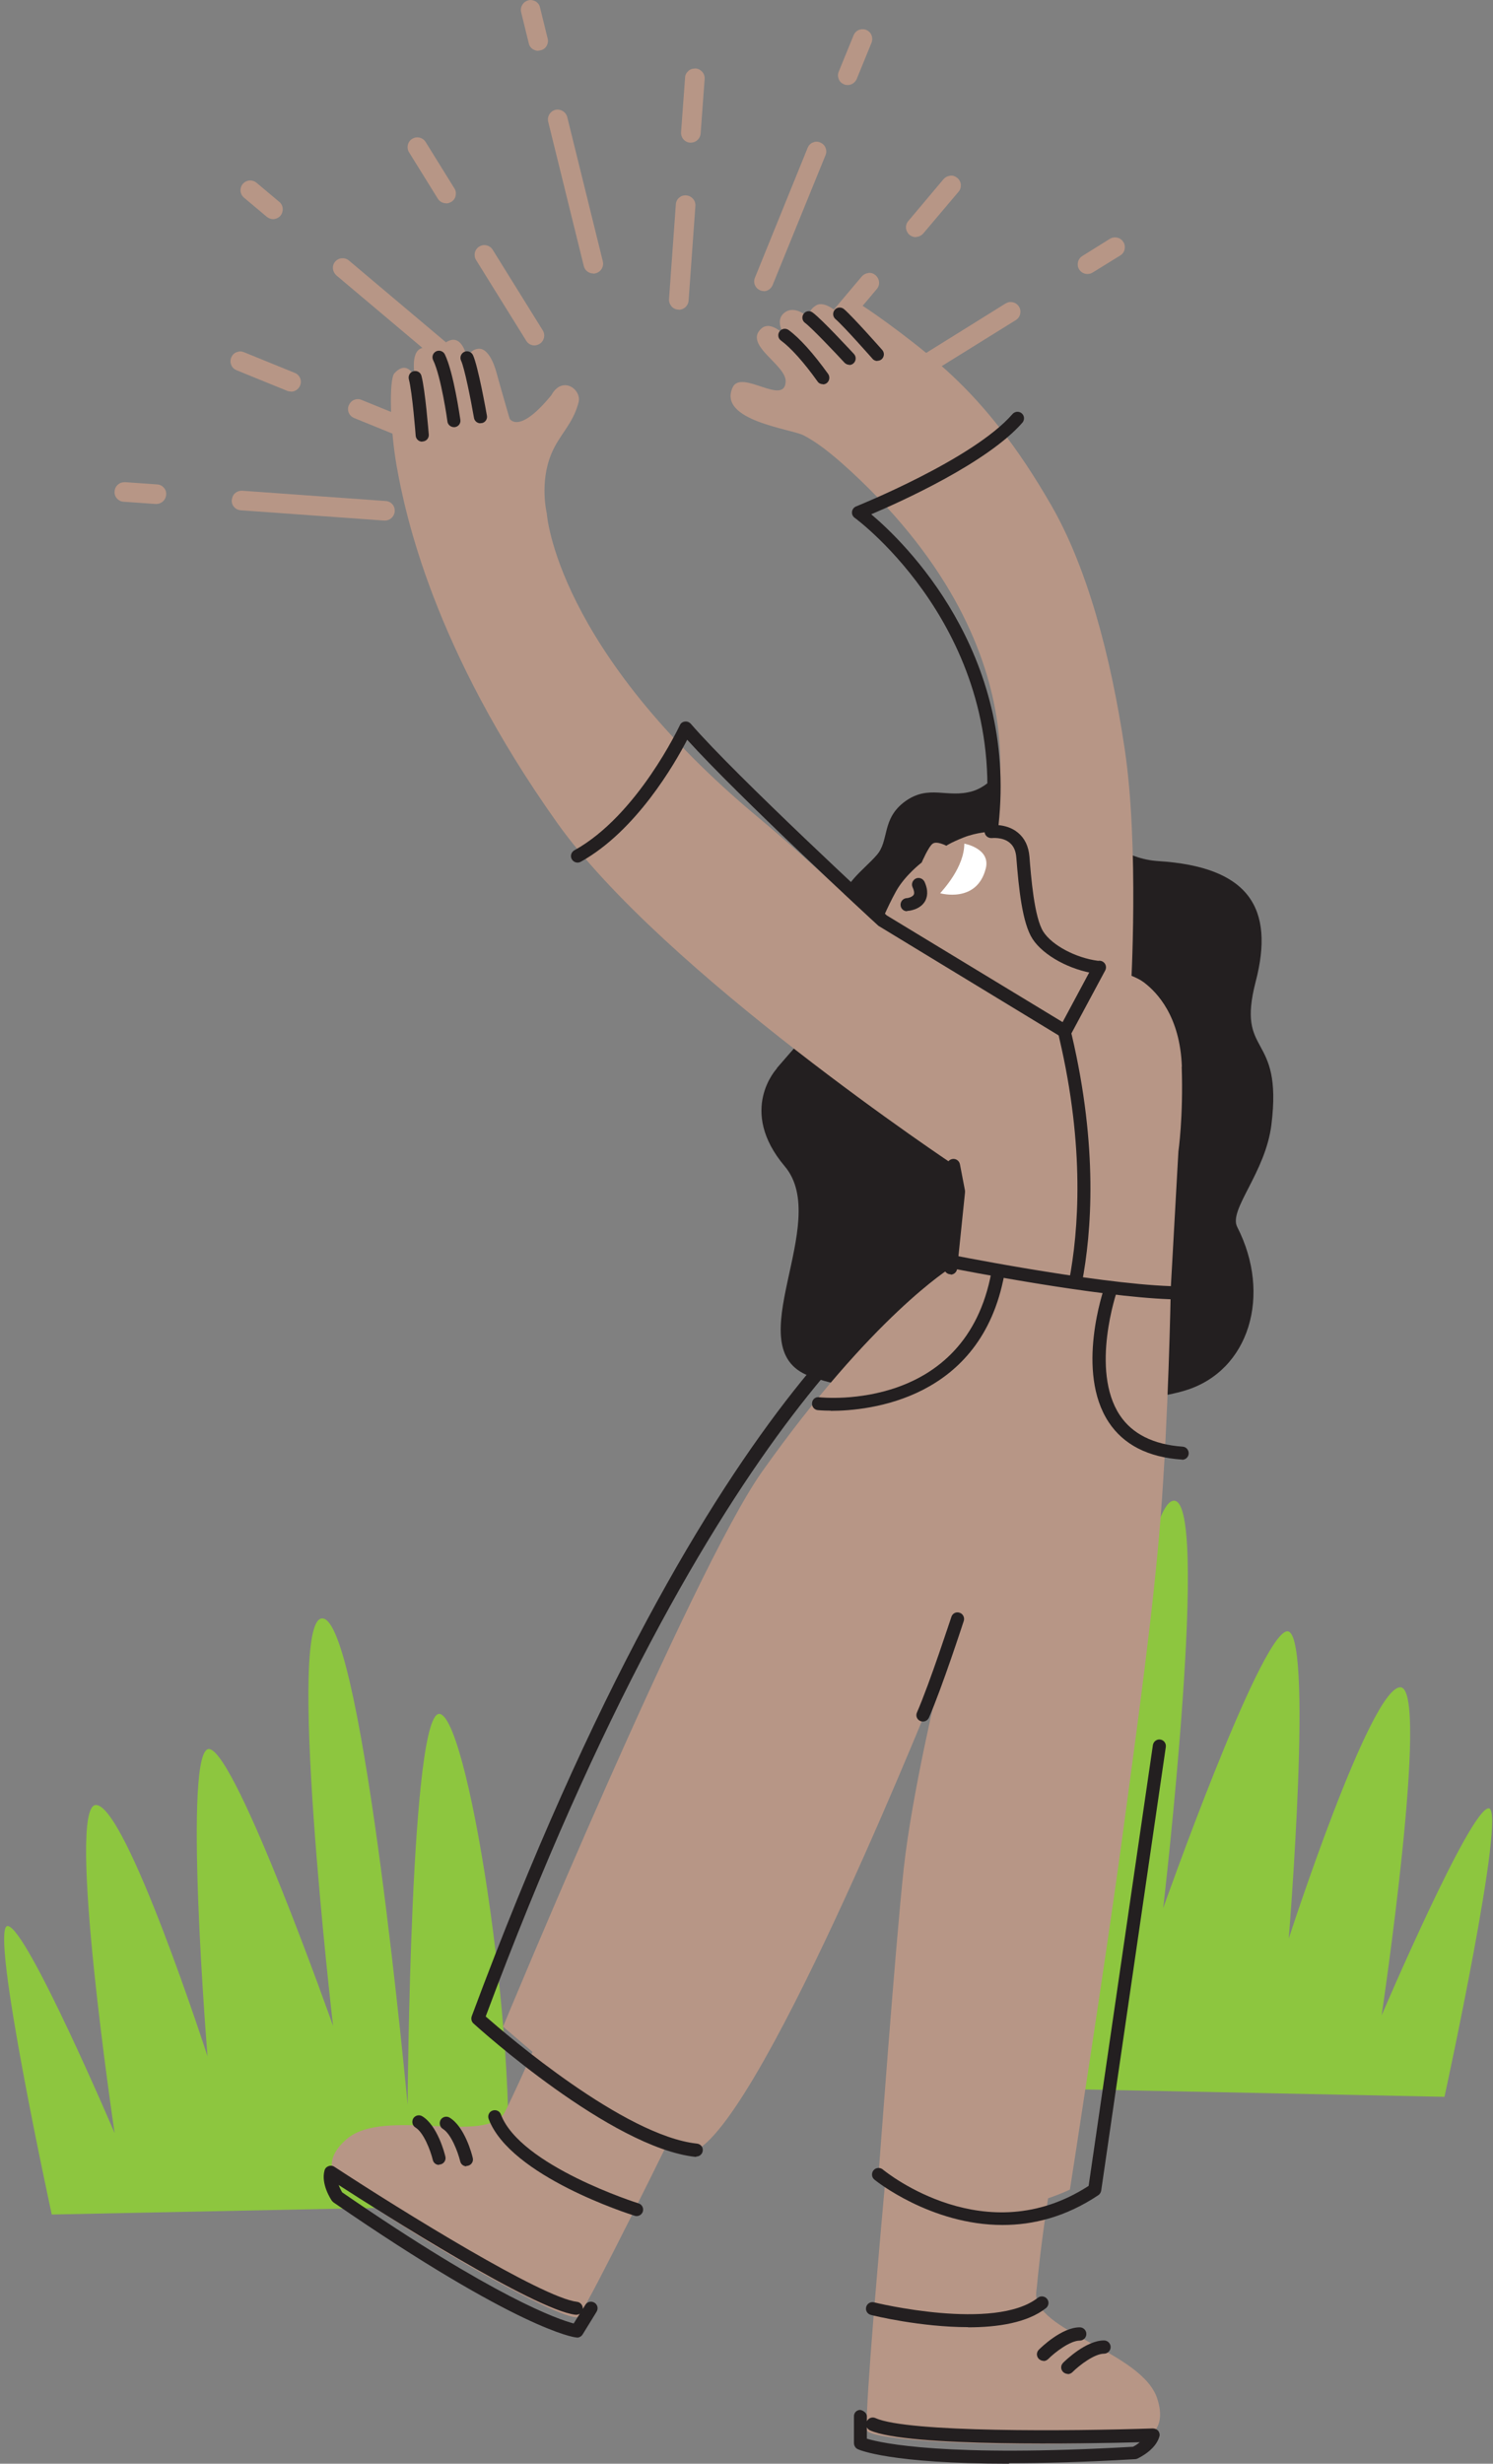 <svg width="302" height="498" viewBox="0 0 302 498" fill="none" xmlns="http://www.w3.org/2000/svg">
<rect x="0" y="0" width="302" height="498" fill="#808080" stroke="none"/>
<g clip-path="url(#clip0_1263_5986)">
<path d="M120.246 54.325C119.681 54.467 119.116 54.114 118.975 53.549L111.769 24.356C111.628 23.792 111.981 23.227 112.546 23.086C113.112 22.944 113.677 23.297 113.818 23.862L121.023 53.055C121.165 53.619 120.811 54.184 120.246 54.325Z" fill="#B79686"/>
<path d="M120 55.279C119.117 55.279 118.305 54.678 118.093 53.796L110.887 24.604C110.64 23.545 111.276 22.486 112.335 22.203C113.36 21.956 114.455 22.591 114.737 23.651L121.943 52.843C122.19 53.902 121.554 54.961 120.494 55.243C120.494 55.243 120.176 55.314 120.035 55.314L120 55.279ZM112.689 24.145L119.894 53.337L120.035 53.408C120.035 53.408 120.141 53.302 120.106 53.266L112.9 24.074L111.77 24.356L112.653 24.145H112.689Z" fill="#B79686"/>
<path d="M109.12 9.319C108.555 9.46 107.99 9.107 107.849 8.542L106.295 2.224C106.154 1.659 106.507 1.094 107.072 0.953C107.637 0.812 108.202 1.165 108.343 1.73L109.897 8.048C110.039 8.613 109.686 9.178 109.12 9.319Z" fill="#B79686"/>
<path d="M108.874 10.272C108.521 10.272 108.168 10.166 107.85 9.99C107.391 9.707 107.073 9.284 106.967 8.79L105.413 2.471C105.165 1.412 105.801 0.353 106.861 0.071C107.355 -0.071 107.885 0.035 108.344 0.282C108.803 0.565 109.121 0.988 109.227 1.483L110.781 7.801C110.923 8.331 110.817 8.825 110.569 9.284C110.287 9.743 109.863 10.06 109.369 10.166C109.227 10.201 109.051 10.237 108.909 10.237L108.874 10.272ZM107.214 2.012L108.768 8.331L108.909 8.401C108.909 8.401 109.015 8.295 108.98 8.26L107.426 1.941L107.179 2.012H107.214Z" fill="#B79686"/>
<path d="M78.146 104.274C78.146 104.274 77.934 104.309 77.828 104.274L48.759 102.191C48.477 102.191 48.229 102.05 48.053 101.838C47.876 101.626 47.77 101.344 47.806 101.097C47.806 100.814 47.947 100.567 48.159 100.355C48.265 100.25 48.441 100.179 48.583 100.144C48.689 100.144 48.795 100.108 48.936 100.144L78.004 102.226C78.287 102.226 78.534 102.367 78.711 102.579C78.888 102.791 78.993 103.073 78.958 103.356C78.958 103.815 78.605 104.203 78.146 104.309V104.274Z" fill="#B79686"/>
<path d="M77.898 105.227C77.898 105.227 77.792 105.227 77.756 105.227L48.688 103.144C48.158 103.109 47.663 102.862 47.346 102.473C46.992 102.085 46.816 101.556 46.886 101.026C46.957 100.497 47.169 100.002 47.557 99.685C47.805 99.473 48.087 99.332 48.37 99.261C48.547 99.226 48.758 99.191 48.97 99.191L78.039 101.273C78.569 101.308 79.063 101.556 79.381 101.944C79.734 102.332 79.876 102.862 79.84 103.391C79.77 104.238 79.169 104.944 78.357 105.156C78.357 105.156 78.039 105.227 77.898 105.227ZM48.829 101.273L77.898 103.356L78.145 104.238L77.933 103.356C77.933 103.356 78.004 103.285 78.039 103.25L48.864 101.026V101.273H48.829Z" fill="#B79686"/>
<path d="M31.877 100.92C31.877 100.92 31.665 100.955 31.559 100.92L25.06 100.461C24.777 100.461 24.53 100.32 24.354 100.108C24.177 99.897 24.071 99.614 24.106 99.367C24.106 99.085 24.248 98.838 24.46 98.661C24.601 98.555 24.742 98.484 24.883 98.449C24.989 98.449 25.095 98.414 25.237 98.449L31.736 98.908C32.018 98.908 32.265 99.049 32.442 99.261C32.619 99.473 32.724 99.755 32.689 100.002C32.689 100.461 32.336 100.85 31.912 100.955L31.877 100.92Z" fill="#B79686"/>
<path d="M31.629 101.873C31.629 101.873 31.558 101.873 31.488 101.873L24.989 101.414C24.459 101.379 23.964 101.132 23.646 100.744C23.293 100.355 23.117 99.826 23.187 99.296C23.223 98.767 23.47 98.273 23.858 97.955C24.106 97.743 24.353 97.602 24.671 97.531C24.883 97.496 25.095 97.461 25.306 97.461L31.805 97.92C32.335 97.955 32.83 98.202 33.148 98.59C33.501 98.979 33.677 99.508 33.607 100.038C33.536 100.885 32.936 101.591 32.123 101.803C31.982 101.838 31.805 101.873 31.629 101.873ZM25.095 99.579L31.593 100.038C31.593 100.038 31.593 100.038 31.629 100.038C31.664 100.038 31.699 99.967 31.735 99.932L25.13 99.332V99.579H25.095Z" fill="#B79686"/>
<path d="M180.788 78.929C180.328 79.035 179.869 78.858 179.657 78.47C179.516 78.223 179.445 77.941 179.516 77.658C179.587 77.376 179.728 77.164 179.975 77.023L203.852 62.197C203.852 62.197 204.064 62.091 204.17 62.056C204.311 62.021 204.487 62.021 204.664 62.056C204.947 62.127 205.159 62.268 205.335 62.515C205.476 62.762 205.547 63.044 205.476 63.291C205.406 63.574 205.265 63.786 205.017 63.927L181.141 78.788C181.141 78.788 180.929 78.894 180.823 78.929H180.788Z" fill="#B79686"/>
<path d="M180.54 79.882C179.869 79.882 179.233 79.529 178.88 78.929C178.597 78.47 178.527 77.941 178.633 77.446C178.774 76.917 179.057 76.493 179.516 76.211L203.392 61.35C203.392 61.35 203.745 61.173 203.957 61.103C204.24 61.032 204.558 61.032 204.876 61.103C205.406 61.209 205.829 61.526 206.112 61.985C206.394 62.409 206.465 62.938 206.359 63.468C206.253 63.962 205.935 64.421 205.476 64.703L181.6 79.529C181.6 79.529 181.246 79.706 181.034 79.776C181.034 79.776 180.717 79.847 180.575 79.847L180.54 79.882ZM180.469 77.799L180.575 78.011L204.487 63.15C204.487 63.15 204.417 62.938 204.381 62.938L180.469 77.799Z" fill="#B79686"/>
<path d="M220.204 54.431C219.744 54.537 219.321 54.361 219.073 53.972C218.932 53.725 218.861 53.443 218.932 53.196C219.003 52.913 219.144 52.702 219.391 52.56L224.936 49.136C224.936 49.136 225.148 49.031 225.254 48.995C225.396 48.96 225.572 48.96 225.714 48.995C225.996 49.066 226.208 49.207 226.385 49.454C226.526 49.701 226.597 49.984 226.526 50.231C226.455 50.513 226.314 50.725 226.067 50.866L220.521 54.29C220.521 54.29 220.31 54.396 220.204 54.431Z" fill="#B79686"/>
<path d="M219.956 55.384C219.285 55.384 218.649 55.031 218.296 54.467C218.013 54.043 217.943 53.478 218.049 52.984C218.155 52.49 218.473 52.031 218.932 51.749L224.477 48.289C224.654 48.183 224.866 48.077 225.077 48.042C225.36 47.971 225.678 47.971 225.996 48.042C226.526 48.148 226.949 48.466 227.232 48.925C227.515 49.348 227.585 49.878 227.479 50.407C227.373 50.937 227.055 51.36 226.596 51.643L221.051 55.067C220.839 55.173 220.662 55.279 220.486 55.314C220.486 55.314 220.168 55.384 220.027 55.384H219.956ZM225.466 49.878L219.885 53.337L220.203 54.467L219.991 53.549C219.991 53.549 219.991 53.549 220.027 53.549L225.537 50.125L225.466 49.913V49.878Z" fill="#B79686"/>
<path d="M154.792 57.855C154.58 57.926 154.368 57.891 154.156 57.82C153.909 57.714 153.697 57.502 153.591 57.255C153.485 57.008 153.485 56.726 153.591 56.443L164.258 30.181C164.364 29.934 164.576 29.722 164.823 29.616C164.858 29.616 164.929 29.581 165 29.545C165.212 29.475 165.424 29.51 165.635 29.581C165.918 29.687 166.095 29.898 166.201 30.145C166.307 30.393 166.307 30.675 166.201 30.957L155.534 57.22C155.393 57.538 155.145 57.749 154.827 57.855H154.792Z" fill="#B79686"/>
<path d="M154.544 58.844C154.297 58.844 154.05 58.808 153.803 58.703C153.308 58.491 152.92 58.138 152.708 57.644C152.496 57.149 152.496 56.62 152.708 56.126L163.375 29.863C163.586 29.369 163.94 28.981 164.434 28.804C164.469 28.804 164.681 28.733 164.717 28.698C165.105 28.592 165.529 28.628 165.918 28.804C166.412 29.016 166.801 29.369 166.977 29.863C167.189 30.357 167.189 30.887 166.977 31.381L156.275 57.644C156.028 58.208 155.533 58.667 154.933 58.808C154.933 58.808 154.615 58.879 154.474 58.879L154.544 58.844ZM165.105 30.534L154.438 56.796L154.792 57.855L154.58 56.973C154.58 56.973 154.65 56.973 154.65 56.902L165.352 30.64L165.141 30.569L165.105 30.534Z" fill="#B79686"/>
<path d="M171.71 16.238C171.498 16.308 171.286 16.273 171.074 16.202C170.545 15.991 170.297 15.355 170.509 14.826L173.512 7.483C173.653 7.166 173.9 6.954 174.218 6.848C174.43 6.777 174.642 6.813 174.854 6.883C175.383 7.095 175.631 7.695 175.419 8.26L172.417 15.602C172.275 15.92 172.028 16.132 171.71 16.238Z" fill="#B79686"/>
<path d="M171.462 17.191C171.215 17.191 170.968 17.155 170.721 17.049C170.226 16.838 169.837 16.485 169.661 15.991C169.449 15.496 169.449 14.967 169.661 14.473L172.663 7.13C172.91 6.53 173.405 6.107 174.005 5.966C174.429 5.86 174.818 5.895 175.206 6.036C176.23 6.46 176.69 7.589 176.301 8.613L173.299 15.955C173.052 16.52 172.557 16.979 171.957 17.12C171.815 17.155 171.639 17.191 171.498 17.191H171.462ZM171.356 15.179L171.498 15.355C171.498 15.355 171.568 15.355 171.568 15.284L174.57 7.942L174.359 7.836L171.356 15.179Z" fill="#B79686"/>
<path d="M91.355 73.528C91.037 73.599 90.684 73.528 90.437 73.316L68.609 54.961C68.397 54.784 68.256 54.537 68.256 54.255C68.256 53.972 68.326 53.725 68.503 53.478C68.644 53.302 68.821 53.196 69.068 53.125C69.139 53.125 69.174 53.125 69.245 53.125C69.527 53.125 69.775 53.196 69.987 53.372L91.814 71.728C92.026 71.904 92.168 72.151 92.168 72.434C92.168 72.716 92.097 72.999 91.921 73.21C91.779 73.387 91.603 73.493 91.355 73.563V73.528Z" fill="#B79686"/>
<path d="M91.108 74.481C90.649 74.481 90.19 74.305 89.836 74.022L68.044 55.667C67.655 55.314 67.408 54.855 67.337 54.325C67.302 53.796 67.443 53.302 67.796 52.878C68.079 52.56 68.432 52.349 68.821 52.243C68.856 52.243 69.103 52.207 69.139 52.207C69.704 52.172 70.163 52.313 70.587 52.666L92.415 71.057C92.803 71.41 93.05 71.869 93.121 72.398C93.156 72.928 93.015 73.422 92.662 73.846C92.379 74.163 92.026 74.375 91.638 74.481C91.638 74.481 91.32 74.552 91.178 74.552L91.108 74.481ZM69.351 54.043L69.209 54.219L91.002 72.575L91.32 73.493L91.108 72.61C91.108 72.61 91.143 72.61 91.178 72.61L69.351 54.078V54.043Z" fill="#B79686"/>
<path d="M55.506 43.347C55.188 43.418 54.835 43.347 54.588 43.136L49.996 39.253C49.537 38.864 49.502 38.229 49.855 37.77C49.996 37.594 50.173 37.488 50.42 37.417C50.738 37.346 51.091 37.417 51.338 37.629L55.965 41.512C56.389 41.9 56.46 42.535 56.106 42.994C55.965 43.171 55.789 43.277 55.541 43.347H55.506Z" fill="#B79686"/>
<path d="M55.259 44.3C54.8 44.3 54.341 44.124 53.987 43.842L49.36 39.959C48.513 39.253 48.407 38.017 49.113 37.17C49.396 36.852 49.749 36.641 50.138 36.535C50.738 36.393 51.374 36.535 51.868 36.923L56.495 40.806C57.343 41.512 57.413 42.747 56.742 43.594C56.46 43.912 56.107 44.124 55.718 44.23C55.577 44.265 55.4 44.3 55.259 44.3ZM50.561 38.511L55.153 42.394L55.506 43.312L55.294 42.429C55.294 42.429 55.294 42.429 55.365 42.394L50.738 38.335L50.597 38.511H50.561Z" fill="#B79686"/>
<path d="M163.691 72.858C163.374 72.928 163.02 72.858 162.773 72.646C162.561 72.469 162.42 72.222 162.42 71.94C162.42 71.657 162.491 71.41 162.667 71.163L175.065 56.479C175.065 56.479 175.382 56.196 175.63 56.126C175.7 56.126 175.736 56.126 175.806 56.126C176.089 56.126 176.336 56.196 176.548 56.373C176.76 56.549 176.901 56.796 176.901 57.079C176.901 57.361 176.831 57.608 176.654 57.855L164.257 72.54C164.257 72.54 163.939 72.822 163.691 72.893V72.858Z" fill="#B79686"/>
<path d="M163.444 73.811C162.985 73.811 162.526 73.634 162.173 73.352C161.784 72.999 161.537 72.54 161.466 72.01C161.431 71.481 161.572 70.987 161.925 70.563L174.323 55.879C174.605 55.561 174.959 55.349 175.347 55.243C175.382 55.243 175.63 55.208 175.665 55.173C176.195 55.102 176.689 55.279 177.113 55.632C177.502 55.984 177.749 56.443 177.82 56.973C177.855 57.502 177.714 57.996 177.36 58.42L164.963 73.105C164.68 73.422 164.327 73.634 163.939 73.74C163.797 73.775 163.621 73.811 163.479 73.811H163.444ZM163.338 71.763L163.479 71.94H163.515L175.912 57.255L175.736 57.114L163.338 71.799V71.763Z" fill="#B79686"/>
<path d="M185.52 46.983C185.202 47.054 184.848 46.983 184.601 46.771C184.389 46.595 184.248 46.348 184.248 46.065C184.248 45.783 184.319 45.536 184.495 45.289L191.63 36.817C191.63 36.817 191.948 36.535 192.195 36.464C192.266 36.464 192.301 36.464 192.372 36.464C192.654 36.464 192.902 36.535 193.113 36.711C193.325 36.888 193.467 37.135 193.502 37.417C193.502 37.7 193.431 37.982 193.255 38.194L186.12 46.666C186.12 46.666 185.802 46.948 185.555 47.019L185.52 46.983Z" fill="#B79686"/>
<path d="M185.237 47.936C184.778 47.936 184.319 47.76 183.966 47.477C183.577 47.124 183.33 46.666 183.259 46.136C183.224 45.606 183.365 45.112 183.718 44.689L190.853 36.217C191.136 35.899 191.489 35.687 191.877 35.581C191.913 35.581 192.16 35.546 192.195 35.511C192.725 35.44 193.22 35.617 193.643 35.97C194.067 36.323 194.314 36.782 194.35 37.311C194.385 37.841 194.244 38.37 193.891 38.758L186.756 47.195C186.473 47.513 186.12 47.724 185.732 47.83C185.59 47.866 185.414 47.901 185.272 47.901L185.237 47.936ZM185.166 45.889C185.166 45.889 185.272 46.101 185.308 46.101C185.308 46.101 185.308 46.101 185.378 46.065L192.513 37.629L192.336 37.488L185.202 45.959L185.166 45.889Z" fill="#B79686"/>
<path d="M108.345 68.869C107.886 68.975 107.427 68.798 107.215 68.41L97.078 52.102C96.937 51.855 96.901 51.572 96.937 51.325C97.007 51.043 97.148 50.831 97.396 50.69C97.502 50.619 97.608 50.584 97.714 50.548C97.855 50.513 98.031 50.513 98.208 50.548C98.491 50.619 98.703 50.76 98.844 51.007L108.981 67.316C109.122 67.563 109.193 67.845 109.122 68.092C109.051 68.374 108.91 68.586 108.663 68.727C108.557 68.798 108.486 68.833 108.345 68.869Z" fill="#B79686"/>
<path d="M108.097 69.822C107.426 69.822 106.79 69.469 106.437 68.869L96.3 52.56C96.017 52.102 95.947 51.572 96.053 51.078C96.159 50.584 96.477 50.125 96.936 49.842C97.112 49.736 97.289 49.666 97.501 49.595C97.783 49.525 98.101 49.525 98.419 49.595C98.949 49.736 99.373 50.019 99.655 50.478L109.792 66.786C110.075 67.245 110.145 67.774 110.039 68.269C109.898 68.798 109.616 69.222 109.156 69.504C108.98 69.61 108.803 69.68 108.591 69.751C108.45 69.786 108.273 69.822 108.097 69.822ZM107.991 67.916L108.132 67.951L98.031 51.466L97.042 52.102L97.819 51.607L107.956 67.916H107.991Z" fill="#B79686"/>
<path d="M90.473 40.135C90.014 40.241 89.555 40.065 89.343 39.676L83.515 30.287C83.373 30.04 83.303 29.757 83.373 29.51C83.444 29.228 83.585 29.016 83.833 28.875C83.939 28.804 84.044 28.769 84.15 28.734C84.292 28.698 84.468 28.698 84.645 28.734C84.927 28.804 85.139 28.945 85.316 29.192L91.144 38.582C91.285 38.829 91.356 39.111 91.285 39.359C91.215 39.641 91.073 39.853 90.826 40.029C90.72 40.1 90.649 40.135 90.508 40.17L90.473 40.135Z" fill="#B79686"/>
<path d="M90.225 41.088C89.554 41.088 88.918 40.735 88.565 40.17L82.737 30.781C82.455 30.322 82.384 29.793 82.49 29.298C82.631 28.769 82.914 28.345 83.373 28.063C83.55 27.957 83.726 27.886 83.938 27.816C84.221 27.745 84.539 27.745 84.857 27.816C85.351 27.922 85.81 28.239 86.093 28.698L91.921 38.088C92.203 38.511 92.274 39.041 92.168 39.57C92.062 40.1 91.744 40.523 91.285 40.806C91.108 40.912 90.932 40.982 90.72 41.053C90.72 41.053 90.402 41.123 90.261 41.123L90.225 41.088ZM84.468 29.651L84.256 29.793L90.084 39.182L90.437 40.135L90.225 39.253C90.225 39.253 90.225 39.253 90.261 39.253L84.433 29.687L84.468 29.651Z" fill="#B79686"/>
<path d="M137.589 61.632C137.589 61.632 137.377 61.667 137.271 61.632C136.988 61.632 136.741 61.491 136.565 61.279C136.388 61.068 136.282 60.785 136.317 60.503L137.695 41.335C137.695 41.053 137.836 40.806 138.048 40.629C138.189 40.523 138.331 40.453 138.472 40.417C138.578 40.417 138.684 40.417 138.79 40.417C139.072 40.417 139.32 40.559 139.496 40.77C139.673 40.982 139.779 41.265 139.743 41.512L138.366 60.679C138.366 61.138 138.013 61.526 137.589 61.632Z" fill="#B79686"/>
<path d="M137.307 62.585C137.307 62.585 137.236 62.585 137.165 62.585C136.635 62.55 136.141 62.303 135.823 61.915C135.47 61.491 135.293 60.997 135.329 60.467L136.706 41.3C136.741 40.77 136.989 40.276 137.377 39.959C137.624 39.747 137.872 39.606 138.19 39.535C138.402 39.5 138.613 39.464 138.825 39.5C139.355 39.535 139.814 39.782 140.168 40.17C140.521 40.559 140.697 41.088 140.662 41.618L139.285 60.785C139.214 61.632 138.613 62.338 137.801 62.55C137.66 62.585 137.483 62.621 137.342 62.621L137.307 62.585ZM137.201 60.609L137.342 60.75C137.342 60.75 137.413 60.679 137.448 60.644L138.825 41.477L137.66 41.406L138.578 41.477L137.201 60.644V60.609Z" fill="#B79686"/>
<path d="M139.99 27.886C139.99 27.886 139.778 27.922 139.673 27.886C139.107 27.851 138.648 27.357 138.684 26.757L139.496 15.708C139.496 15.426 139.637 15.179 139.849 15.002C139.955 14.896 140.096 14.826 140.273 14.79C140.379 14.79 140.485 14.755 140.626 14.79C140.909 14.79 141.156 14.931 141.333 15.143C141.509 15.355 141.615 15.637 141.58 15.92L140.767 26.968C140.767 27.427 140.414 27.816 139.99 27.922V27.886Z" fill="#B79686"/>
<path d="M139.744 28.839C139.744 28.839 139.673 28.839 139.603 28.839C138.508 28.769 137.695 27.816 137.766 26.721L138.578 15.673C138.578 15.143 138.861 14.684 139.249 14.332C139.461 14.12 139.744 13.979 140.062 13.908C140.274 13.873 140.486 13.837 140.698 13.837C141.227 13.873 141.687 14.12 142.04 14.508C142.393 14.896 142.57 15.426 142.534 15.955L141.722 27.004C141.651 27.851 141.051 28.557 140.238 28.769C140.238 28.769 139.921 28.839 139.744 28.839ZM139.638 26.863L139.779 27.004C139.779 27.004 139.85 26.933 139.885 26.898L140.698 15.885C140.698 15.885 140.486 15.885 140.45 15.885L139.638 26.933V26.863Z" fill="#B79686"/>
<path d="M90.472 90.931C90.26 91.001 90.049 90.966 89.837 90.895L72.035 83.659C71.753 83.553 71.576 83.341 71.47 83.094C71.364 82.847 71.364 82.565 71.47 82.282C71.576 82 71.788 81.823 72.035 81.718C72.07 81.718 72.141 81.682 72.212 81.647C72.424 81.612 72.636 81.647 72.848 81.682L90.649 88.918C90.896 89.024 91.108 89.236 91.214 89.483C91.32 89.73 91.32 90.013 91.214 90.295C91.073 90.613 90.826 90.825 90.508 90.931H90.472Z" fill="#B79686"/>
<path d="M90.19 91.884C89.942 91.884 89.695 91.848 89.448 91.742L71.646 84.506C71.152 84.294 70.763 83.941 70.552 83.447C70.34 82.953 70.34 82.424 70.552 81.929C70.763 81.435 71.117 81.047 71.611 80.835C71.647 80.835 71.858 80.764 71.929 80.729C72.317 80.623 72.741 80.659 73.13 80.835L90.931 88.071C91.426 88.283 91.814 88.636 92.026 89.13C92.238 89.624 92.238 90.154 92.026 90.648C91.779 91.213 91.285 91.672 90.684 91.813C90.684 91.813 90.366 91.884 90.225 91.884H90.19ZM72.353 82.776L90.154 90.013L90.437 90.931L90.225 90.048C90.225 90.048 90.296 90.048 90.296 89.978L72.424 82.565L72 83.659L72.353 82.812V82.776Z" fill="#B79686"/>
<path d="M59.074 78.188C58.862 78.258 58.65 78.223 58.438 78.152L48.195 73.987C47.948 73.881 47.736 73.669 47.63 73.422C47.524 73.175 47.524 72.893 47.63 72.61C47.736 72.363 47.948 72.151 48.195 72.046C48.266 72.046 48.301 72.01 48.372 71.975C48.584 71.94 48.796 71.975 49.008 72.01L59.251 76.175C59.498 76.281 59.71 76.493 59.816 76.74C59.922 76.987 59.922 77.27 59.816 77.552C59.675 77.87 59.427 78.082 59.109 78.188H59.074Z" fill="#B79686"/>
<path d="M58.826 79.141C58.579 79.141 58.332 79.105 58.084 78.999L47.842 74.834C47.347 74.622 46.959 74.269 46.782 73.775C46.57 73.281 46.57 72.751 46.782 72.257C46.994 71.763 47.347 71.375 47.842 71.198C47.912 71.198 48.124 71.093 48.16 71.093C48.548 70.987 48.937 71.022 49.36 71.198L59.603 75.364C60.098 75.54 60.486 75.928 60.698 76.423C60.91 76.917 60.91 77.446 60.698 77.941C60.451 78.505 59.956 78.964 59.356 79.105C59.356 79.105 59.038 79.176 58.897 79.176L58.826 79.141ZM48.548 73.105L58.791 77.27L59.074 78.188L58.861 77.305C58.861 77.305 58.932 77.305 58.932 77.234L48.619 72.893L48.513 73.105H48.548Z" fill="#B79686"/>
<path d="M200.424 421.895C197.139 393.691 207.488 324.54 213.599 322.669C219.709 320.798 220.204 401.669 220.204 401.669C220.204 401.669 229.14 305.726 237.157 303.396C245.14 301.031 235.285 385.713 235.285 385.713C235.285 385.713 254.57 331.176 260.222 329.764C265.873 328.352 260.681 391.856 260.681 391.856C260.681 391.856 277.14 341.06 283.25 341.06C289.361 341.06 279.471 407.387 279.471 407.387C279.471 407.387 297.343 365.522 301.122 365.522C304.902 365.522 292.186 423.837 292.186 423.837L200.424 421.966V421.895Z" fill="#8DC63F"/>
<path d="M102.234 445.687C105.519 417.483 95.17 348.332 89.06 346.461C82.949 344.59 82.455 425.46 82.455 425.46C82.455 425.46 73.519 329.517 65.501 327.188C57.519 324.823 67.373 409.505 67.373 409.505C67.373 409.505 48.088 354.968 42.437 353.556C36.785 352.144 41.978 415.647 41.978 415.647C41.978 415.647 25.518 364.852 19.408 364.852C13.297 364.852 23.187 431.179 23.187 431.179C23.187 431.179 5.315 389.314 1.536 389.314C-2.243 389.314 10.472 447.628 10.472 447.628L102.234 445.757V445.687Z" fill="#8DC63F"/>
<path d="M165.564 370.394C165.564 370.394 124.169 456.735 117.105 468.208C115.974 470.114 91.851 457.265 70.305 442.651C67.833 440.957 64.654 437.074 70.129 432.379C77.722 425.813 98.738 433.791 102.199 426.766C102.341 426.484 102.482 426.202 102.623 425.919C108.981 412.823 114.42 398.386 117.846 389.808C121.59 380.419 130.915 352.991 130.915 352.991L165.6 370.464L165.564 370.394Z" fill="#B79686"/>
<path d="M157.157 215.96C157.157 215.96 149.139 224.397 158.746 235.763C168.353 247.164 148.927 272.509 163.656 278.122C178.384 283.77 224.371 285.782 239.771 281.052C252.734 277.098 257.29 261.743 250.261 248.012C248.46 244.517 255.983 237.104 257.184 227.291C259.515 208.371 249.979 213.877 254.005 198.381C257.855 183.591 252.663 175.225 234.332 174.06C220.733 173.213 215.859 157.328 211.162 158.105C206.464 158.881 157.122 215.925 157.122 215.925L157.157 215.96Z" fill="#231F20"/>
<path d="M101.776 409.611C101.776 409.611 139.922 317.516 154.156 297.466C176.478 265.979 192.302 256.272 192.302 256.272L236.805 261.355C236.805 261.355 236.346 286.699 234.757 306.82C233.309 325.246 230.236 347.555 227.057 371.064C223.807 395.244 216.425 442.58 216.425 442.58C216.425 442.58 206.253 447.663 195.374 446.64C184.496 445.616 177.714 439.509 177.714 439.509C177.714 439.509 181.105 393.338 182.8 377.736C184.496 362.134 190.182 338.801 190.182 338.801C190.182 338.801 155.074 426.978 140.805 434.673L119.506 424.86L101.74 409.646L101.776 409.611Z" fill="#B79686"/>
<path d="M227.938 218.572L170.543 182.602C170.19 178.861 174.746 175.825 177.324 172.86C179.938 169.93 178.243 165.518 183.082 161.988C187.956 158.493 191.558 161.423 196.68 159.94C201.766 158.458 203.355 152.139 212.857 153.622C222.358 155.104 221.793 158.034 226.879 156.34L227.903 218.572H227.938Z" fill="#231F20"/>
<path d="M79.77 75.469C78.675 76.67 78.887 86.589 80.229 94.178C81.96 103.885 87.576 130.96 112.653 166.259C134.093 196.44 193.431 235.798 193.431 235.798L228.751 200.146C228.751 200.146 230.447 171.165 227.515 151.504C224.583 131.807 219.709 114.404 212.68 102.191C205.652 89.978 199.082 82.035 192.76 76.07C186.437 70.069 176.689 63.185 174.64 61.915C172.592 60.679 170.896 60.75 170.155 61.562C169.413 62.409 169.837 63.538 169.837 63.538C169.837 63.538 166.905 60.609 165.069 61.738C163.267 62.868 163.62 64.244 163.62 64.244C163.62 64.244 160.901 61.526 158.711 63.185C156.521 64.844 158.711 67.774 158.711 67.774C158.711 67.774 155.921 64.668 153.978 66.433C150.34 69.751 159.064 73.74 158.923 77.129C158.711 82.176 149.916 74.516 148.185 78.329C145.148 85.036 160.088 86.695 162.561 88.001C166.411 90.013 170.049 93.401 172.239 95.378C213.246 133.325 200.46 168.094 200.46 168.094C200.46 168.094 197.528 168.236 194.879 169.295C192.23 170.354 191.418 170.954 191.418 170.954C191.418 170.954 189.51 169.93 188.663 170.53C187.815 171.13 186.437 174.342 186.437 174.342C186.437 174.342 183.047 176.919 181.245 180.167C179.444 183.414 177.89 187.262 177.89 187.262C177.89 187.262 162.596 172.86 153.837 165.623C112.3 131.207 110.605 103.779 110.605 103.779C110.605 103.779 109.086 97.602 111.523 91.742C113.112 87.859 115.867 85.812 117.033 81.329C117.704 78.717 113.748 75.823 111.523 79.882C104.883 88.001 103.081 84.612 103.081 84.612C103.081 84.612 101.033 77.588 100.432 75.328C99.832 73.069 98.56 70.351 96.794 70.492C95.064 70.633 94.463 72.363 94.463 72.363C94.463 72.363 93.722 68.198 91.284 68.727C88.883 69.257 88.777 72.187 88.777 72.187C88.777 72.187 87.646 69.539 85.245 70.386C82.843 71.234 83.973 76.352 83.973 76.352C83.973 76.352 82.454 72.504 79.77 75.469Z" fill="#B79686"/>
<path d="M85.387 89.272C84.716 89.272 84.115 88.742 84.08 88.036C84.08 87.965 83.409 79.317 82.703 76.67C82.526 75.964 82.915 75.222 83.621 75.046C84.327 74.834 85.069 75.258 85.246 75.964C86.023 78.858 86.694 87.471 86.729 87.824C86.8 88.566 86.235 89.201 85.493 89.236C85.493 89.236 85.422 89.236 85.387 89.236V89.272Z" fill="#231F20"/>
<path d="M91.815 86.342C91.179 86.342 90.579 85.847 90.508 85.212C90.508 85.106 89.236 76.105 87.612 72.787C87.294 72.116 87.576 71.34 88.212 71.022C88.883 70.704 89.66 70.987 89.978 71.622C91.779 75.328 93.051 84.471 93.122 84.859C93.228 85.6 92.733 86.236 91.991 86.342C91.921 86.342 91.85 86.342 91.815 86.342Z" fill="#231F20"/>
<path d="M97.184 85.565C96.548 85.565 95.983 85.106 95.877 84.471C95.206 80.588 93.934 74.305 93.263 72.893C92.945 72.222 93.263 71.445 93.899 71.128C94.57 70.81 95.347 71.128 95.665 71.763C96.689 73.952 98.314 82.988 98.491 84.012C98.632 84.718 98.138 85.424 97.431 85.53C97.361 85.53 97.29 85.53 97.184 85.53V85.565Z" fill="#231F20"/>
<path d="M166.446 77.658C166.022 77.658 165.633 77.482 165.386 77.129C162.596 73.21 159.947 70.281 157.969 68.833C157.368 68.41 157.262 67.562 157.686 66.998C158.11 66.398 158.958 66.292 159.523 66.715C161.748 68.339 164.503 71.41 167.505 75.575C167.929 76.175 167.788 77.023 167.223 77.446C166.976 77.623 166.728 77.693 166.446 77.693V77.658Z" fill="#231F20"/>
<path d="M171.815 73.74C171.462 73.74 171.109 73.599 170.826 73.316C169.096 71.445 164.257 66.327 162.844 65.268C162.243 64.844 162.137 63.997 162.561 63.432C162.985 62.832 163.833 62.727 164.398 63.185C166.27 64.562 172.062 70.845 172.734 71.551C173.228 72.081 173.193 72.928 172.663 73.422C172.416 73.669 172.098 73.775 171.78 73.775L171.815 73.74Z" fill="#231F20"/>
<path d="M177.466 72.963C177.113 72.963 176.724 72.822 176.477 72.504C176.406 72.434 170.72 65.974 168.989 64.492C168.424 63.997 168.388 63.185 168.848 62.621C169.342 62.056 170.154 62.021 170.72 62.48C172.592 64.103 178.207 70.457 178.455 70.74C178.949 71.304 178.879 72.116 178.349 72.61C178.101 72.822 177.784 72.928 177.466 72.928V72.963Z" fill="#231F20"/>
<path d="M195.056 170.495C195.056 175.26 190.853 179.743 190.182 180.555C190.182 180.555 197.599 182.673 199.4 175.543C200.425 171.483 195.056 170.53 195.056 170.53V170.495Z" fill="white"/>
<path d="M239.065 215.642C238.712 205.476 234.085 200.605 231.365 198.558C228.645 196.51 222.323 195.487 222.323 195.487C222.323 195.487 215.082 199.44 208.972 199.899C202.862 200.358 196.504 198.416 196.504 198.416C196.504 198.416 198.411 201.346 198.87 204.523C199.33 207.7 199.224 207.453 198.764 218.219C198.305 228.95 192.866 235.516 192.866 235.516L193.89 240.846L192.301 256.236C192.301 256.236 200.107 261.99 215.718 263.014C231.33 264.037 236.769 261.319 236.769 261.319L238.359 232.798C238.359 232.798 239.383 225.773 239.03 215.607L239.065 215.642Z" fill="#B79686"/>
<path d="M184.601 382.395C184.601 382.395 175.17 477.668 175.276 491.117C175.276 493.341 202.544 494.858 228.575 493.517C231.577 493.376 236.31 491.681 234.085 484.833C230.976 475.303 208.866 471.208 209.608 463.407C209.608 463.089 209.678 462.771 209.714 462.454C211.056 447.981 213.917 432.838 215.436 423.695C217.096 413.741 223.347 385.466 223.347 385.466L184.636 382.395H184.601Z" fill="#B79686"/>
<path d="M186.684 347.979C186.684 347.979 186.331 347.979 186.155 347.873C185.483 347.59 185.166 346.814 185.483 346.143C188.132 340.072 192.371 326.976 192.442 326.835C192.653 326.129 193.395 325.74 194.102 325.987C194.808 326.199 195.161 326.976 194.949 327.646C194.773 328.176 190.605 340.99 187.921 347.167C187.709 347.661 187.214 347.979 186.72 347.979H186.684Z" fill="#231F20"/>
<path d="M202.792 449.746C188.24 449.746 177.008 440.71 176.867 440.568C176.302 440.109 176.231 439.262 176.69 438.697C177.149 438.133 177.997 438.062 178.562 438.521C179.41 439.227 199.472 455.288 220.205 441.839L233.203 352.744C233.309 352.038 233.98 351.509 234.686 351.615C235.428 351.72 235.922 352.391 235.816 353.132L222.748 442.792C222.677 443.145 222.501 443.498 222.183 443.71C215.542 448.158 208.902 449.746 202.827 449.746H202.792Z" fill="#231F20"/>
<path d="M140.804 435.979C140.804 435.979 140.698 435.979 140.662 435.979C123.638 434.144 96.9 410.035 95.77 409.011C95.382 408.658 95.24 408.093 95.417 407.564C144.724 275.051 188.239 254.295 190.076 253.448C190.323 253.342 190.605 253.306 190.888 253.342C191.17 253.412 221.016 259.413 236.84 259.978C237.581 259.978 238.146 260.613 238.111 261.355C238.111 262.096 237.581 262.661 236.734 262.625C221.793 262.096 194.632 256.801 190.817 256.025C186.543 258.319 144.583 283.381 98.243 407.599C102.516 411.341 126.252 431.708 140.98 433.297C141.722 433.367 142.252 434.038 142.146 434.744C142.075 435.415 141.51 435.909 140.839 435.909L140.804 435.979Z" fill="#231F20"/>
<path d="M215.33 209.783C215.083 209.783 214.835 209.712 214.659 209.606L177.714 187.156C176.301 185.92 149.387 160.999 139.003 149.527C136.46 154.434 128.654 167.989 117.457 174.201C116.821 174.554 116.009 174.307 115.656 173.672C115.303 173.036 115.55 172.224 116.186 171.871C128.972 164.812 137.413 146.774 137.519 146.597C137.696 146.174 138.084 145.891 138.543 145.856C138.967 145.785 139.426 145.962 139.744 146.315C148.822 156.834 179.056 184.756 179.374 185.038L214.941 206.606L221.228 194.886C221.582 194.251 222.394 194.004 223.03 194.357C223.665 194.71 223.913 195.522 223.559 196.157L216.601 209.112C216.425 209.43 216.142 209.677 215.789 209.747C215.683 209.747 215.542 209.783 215.436 209.783H215.33Z" fill="#231F20"/>
<path d="M192.301 257.578C192.301 257.578 192.195 257.578 192.16 257.578C191.418 257.507 190.888 256.836 190.994 256.13L192.548 240.952L191.559 235.833C191.418 235.127 191.877 234.421 192.619 234.28C193.36 234.139 194.032 234.633 194.173 235.339L195.197 240.669C195.197 240.669 195.197 240.916 195.197 241.058L193.608 256.448C193.537 257.119 192.972 257.648 192.301 257.648V257.578Z" fill="#231F20"/>
<path d="M217.555 260.472C217.555 260.472 217.379 260.472 217.308 260.472C216.602 260.331 216.107 259.625 216.248 258.919C218.191 248.753 219.463 231.986 214.27 209.853C214.094 209.112 214.023 208.653 213.988 208.547C213.953 207.806 214.518 207.206 215.224 207.171C216.001 207.1 216.531 207.665 216.602 208.371C216.602 208.512 216.708 208.83 216.814 209.288C222.112 231.88 220.84 249.035 218.827 259.449C218.721 260.084 218.156 260.508 217.52 260.508L217.555 260.472Z" fill="#231F20"/>
<path d="M221.971 196.828C221.971 196.828 221.865 196.828 221.794 196.828C216.496 196.122 211.057 193.157 208.867 189.803C206.783 186.591 206.076 179.637 205.582 173.354C205.476 172.013 205.052 171.024 204.24 170.354C202.827 169.153 200.672 169.4 200.637 169.4C200.249 169.436 199.825 169.295 199.542 169.012C199.26 168.73 199.118 168.306 199.154 167.918C204.31 127.818 173.193 104.874 172.875 104.662C172.487 104.379 172.275 103.921 172.345 103.426C172.416 102.932 172.734 102.544 173.158 102.367C173.405 102.262 196.822 92.872 204.805 83.694C205.299 83.129 206.147 83.094 206.677 83.553C207.242 84.047 207.277 84.859 206.818 85.424C199.754 93.507 182.306 101.379 176.231 103.956C182.942 109.604 205.794 131.736 201.979 166.788C203.11 166.894 204.628 167.247 205.9 168.306C207.277 169.436 208.054 171.06 208.231 173.142C208.549 177.131 209.185 185.462 211.057 188.356C212.858 191.109 217.591 193.616 222.112 194.216C222.854 194.322 223.348 194.992 223.242 195.698C223.136 196.369 222.571 196.863 221.935 196.863L221.971 196.828Z" fill="#231F20"/>
<path d="M183.471 184.191C182.764 184.191 182.199 183.661 182.164 182.955C182.128 182.214 182.658 181.614 183.365 181.543C183.718 181.543 184.566 181.296 184.813 180.873C185.06 180.484 184.777 179.743 184.601 179.355C184.283 178.684 184.601 177.908 185.237 177.59C185.908 177.272 186.685 177.59 187.003 178.225C187.886 180.131 187.532 181.438 187.109 182.179C186.084 183.908 183.859 184.12 183.577 184.12C183.577 184.12 183.506 184.12 183.471 184.12V184.191Z" fill="#231F20"/>
<path d="M195.798 470.396C186.297 470.396 176.795 468.102 176.16 467.925C175.453 467.749 175.029 467.043 175.206 466.337C175.383 465.631 176.089 465.207 176.795 465.384C177.043 465.454 201.167 471.314 209.926 464.466C210.491 464.007 211.339 464.113 211.798 464.678C212.257 465.242 212.151 466.09 211.586 466.548C207.807 469.514 201.838 470.431 195.833 470.431L195.798 470.396Z" fill="#231F20"/>
<path d="M211.091 477.209C210.738 477.209 210.42 477.068 210.138 476.821C209.608 476.291 209.608 475.479 210.138 474.95C210.597 474.491 214.765 470.431 218.403 470.431C219.144 470.431 219.745 471.031 219.745 471.773C219.745 472.514 219.144 473.114 218.403 473.114C216.495 473.114 213.458 475.409 212.01 476.856C211.762 477.103 211.409 477.244 211.091 477.244V477.209Z" fill="#231F20"/>
<path d="M216.001 479.856C215.648 479.856 215.33 479.715 215.048 479.468C214.518 478.938 214.518 478.127 215.048 477.597C215.507 477.138 219.675 473.079 223.313 473.079C224.054 473.079 224.655 473.679 224.655 474.42C224.655 475.161 224.054 475.762 223.313 475.762C221.405 475.762 218.368 478.056 216.92 479.503C216.672 479.75 216.319 479.892 216.001 479.892V479.856Z" fill="#231F20"/>
<path d="M204.098 498C180.081 498 173.829 495.211 173.511 495.07C173.052 494.858 172.769 494.4 172.734 493.87V488.469C172.699 487.728 173.264 487.128 174.006 487.128C174.606 487.234 175.348 487.728 175.348 488.434V489.422C175.666 488.752 176.443 488.469 177.114 488.787C183.613 491.717 216.637 491.434 233.202 490.87C233.697 490.905 234.015 491.046 234.297 491.364C234.545 491.717 234.651 492.14 234.509 492.529C233.732 495.247 230.412 496.8 230.059 496.976C229.918 497.047 229.741 497.082 229.6 497.082C219.427 497.682 211.021 497.894 204.098 497.894V498ZM175.383 492.952C178.421 493.87 191.489 496.729 229.176 494.576C229.529 494.399 230.059 494.082 230.553 493.658C220.099 493.941 183.577 494.682 175.983 491.258C175.701 491.117 175.454 490.905 175.348 490.623V492.952H175.383Z" fill="#231F20"/>
<path d="M128.759 447.946C128.759 447.946 128.512 447.946 128.371 447.875C127.346 447.558 103.223 439.898 98.843 428.32C98.596 427.649 98.913 426.872 99.62 426.625C100.291 426.378 101.068 426.696 101.315 427.402C105.236 437.78 128.9 445.298 129.148 445.369C129.854 445.581 130.243 446.322 130.031 447.028C129.854 447.593 129.324 447.946 128.759 447.946Z" fill="#231F20"/>
<path d="M94.358 437.886C93.757 437.886 93.228 437.497 93.086 436.862C92.592 434.85 91.214 431.32 89.59 430.332C88.954 429.943 88.777 429.131 89.13 428.496C89.519 427.861 90.331 427.684 90.932 428.037C94.04 429.908 95.488 435.556 95.629 436.191C95.806 436.897 95.382 437.603 94.641 437.78C94.534 437.78 94.428 437.815 94.323 437.815L94.358 437.886Z" fill="#231F20"/>
<path d="M88.813 437.603C88.213 437.603 87.683 437.215 87.541 436.58C87.047 434.567 85.669 431.038 84.045 430.049C83.409 429.661 83.232 428.849 83.586 428.214C83.974 427.578 84.787 427.402 85.387 427.755C88.495 429.626 89.943 435.273 90.085 435.909C90.261 436.615 89.837 437.321 89.131 437.497C89.025 437.497 88.919 437.533 88.813 437.533V437.603Z" fill="#231F20"/>
<path d="M116.68 472.479C116.68 472.479 116.574 472.479 116.539 472.479C116.079 472.443 104.918 470.961 67.479 445.193C67.337 445.087 67.231 444.981 67.126 444.84C66.878 444.487 64.9 441.451 65.642 438.733C65.748 438.309 66.066 437.992 66.454 437.85C66.843 437.709 67.302 437.744 67.655 437.992C81.536 447.063 109.616 464.431 116.715 465.278C117.422 465.348 117.951 466.019 117.881 466.725L118.411 465.878C118.799 465.242 119.612 465.066 120.247 465.454C120.883 465.843 121.06 466.654 120.671 467.29L117.846 471.879C117.598 472.267 117.174 472.514 116.715 472.514L116.68 472.479ZM69.209 443.145C100.291 464.536 112.936 468.843 116.044 469.655L117.28 467.678C117.033 467.855 116.715 467.925 116.397 467.89C108.132 466.901 77.298 447.346 68.503 441.663C68.715 442.263 69.033 442.827 69.209 443.145Z" fill="#231F20"/>
<path d="M239.136 295.03C239.136 295.03 239.065 295.03 239.03 295.03C232.248 294.571 227.268 292.03 224.266 287.476C217.52 277.275 223.206 260.719 223.454 260.049C223.701 259.343 224.443 258.99 225.149 259.237C225.855 259.484 226.209 260.225 225.961 260.931C225.891 261.072 220.487 276.922 226.491 286.029C228.999 289.841 233.308 291.994 239.206 292.418C239.948 292.453 240.478 293.089 240.443 293.83C240.407 294.536 239.807 295.065 239.136 295.065V295.03Z" fill="#231F20"/>
<path d="M168.036 285.146C166.447 285.146 165.493 285.04 165.422 285.04C164.681 284.97 164.186 284.299 164.257 283.593C164.327 282.852 164.928 282.322 165.705 282.428C166.906 282.569 195.339 285.217 200.531 257.189C200.672 256.483 201.343 255.989 202.085 256.13C202.791 256.272 203.286 256.942 203.144 257.684C198.447 282.958 175.771 285.182 168.036 285.182V285.146Z" fill="#231F20"/>
</g>
<defs>
<clipPath id="clip0_1263_5986">
<rect width="301" height="498" fill="white" transform="translate(0.83)"/>
</clipPath>
</defs>
</svg>

